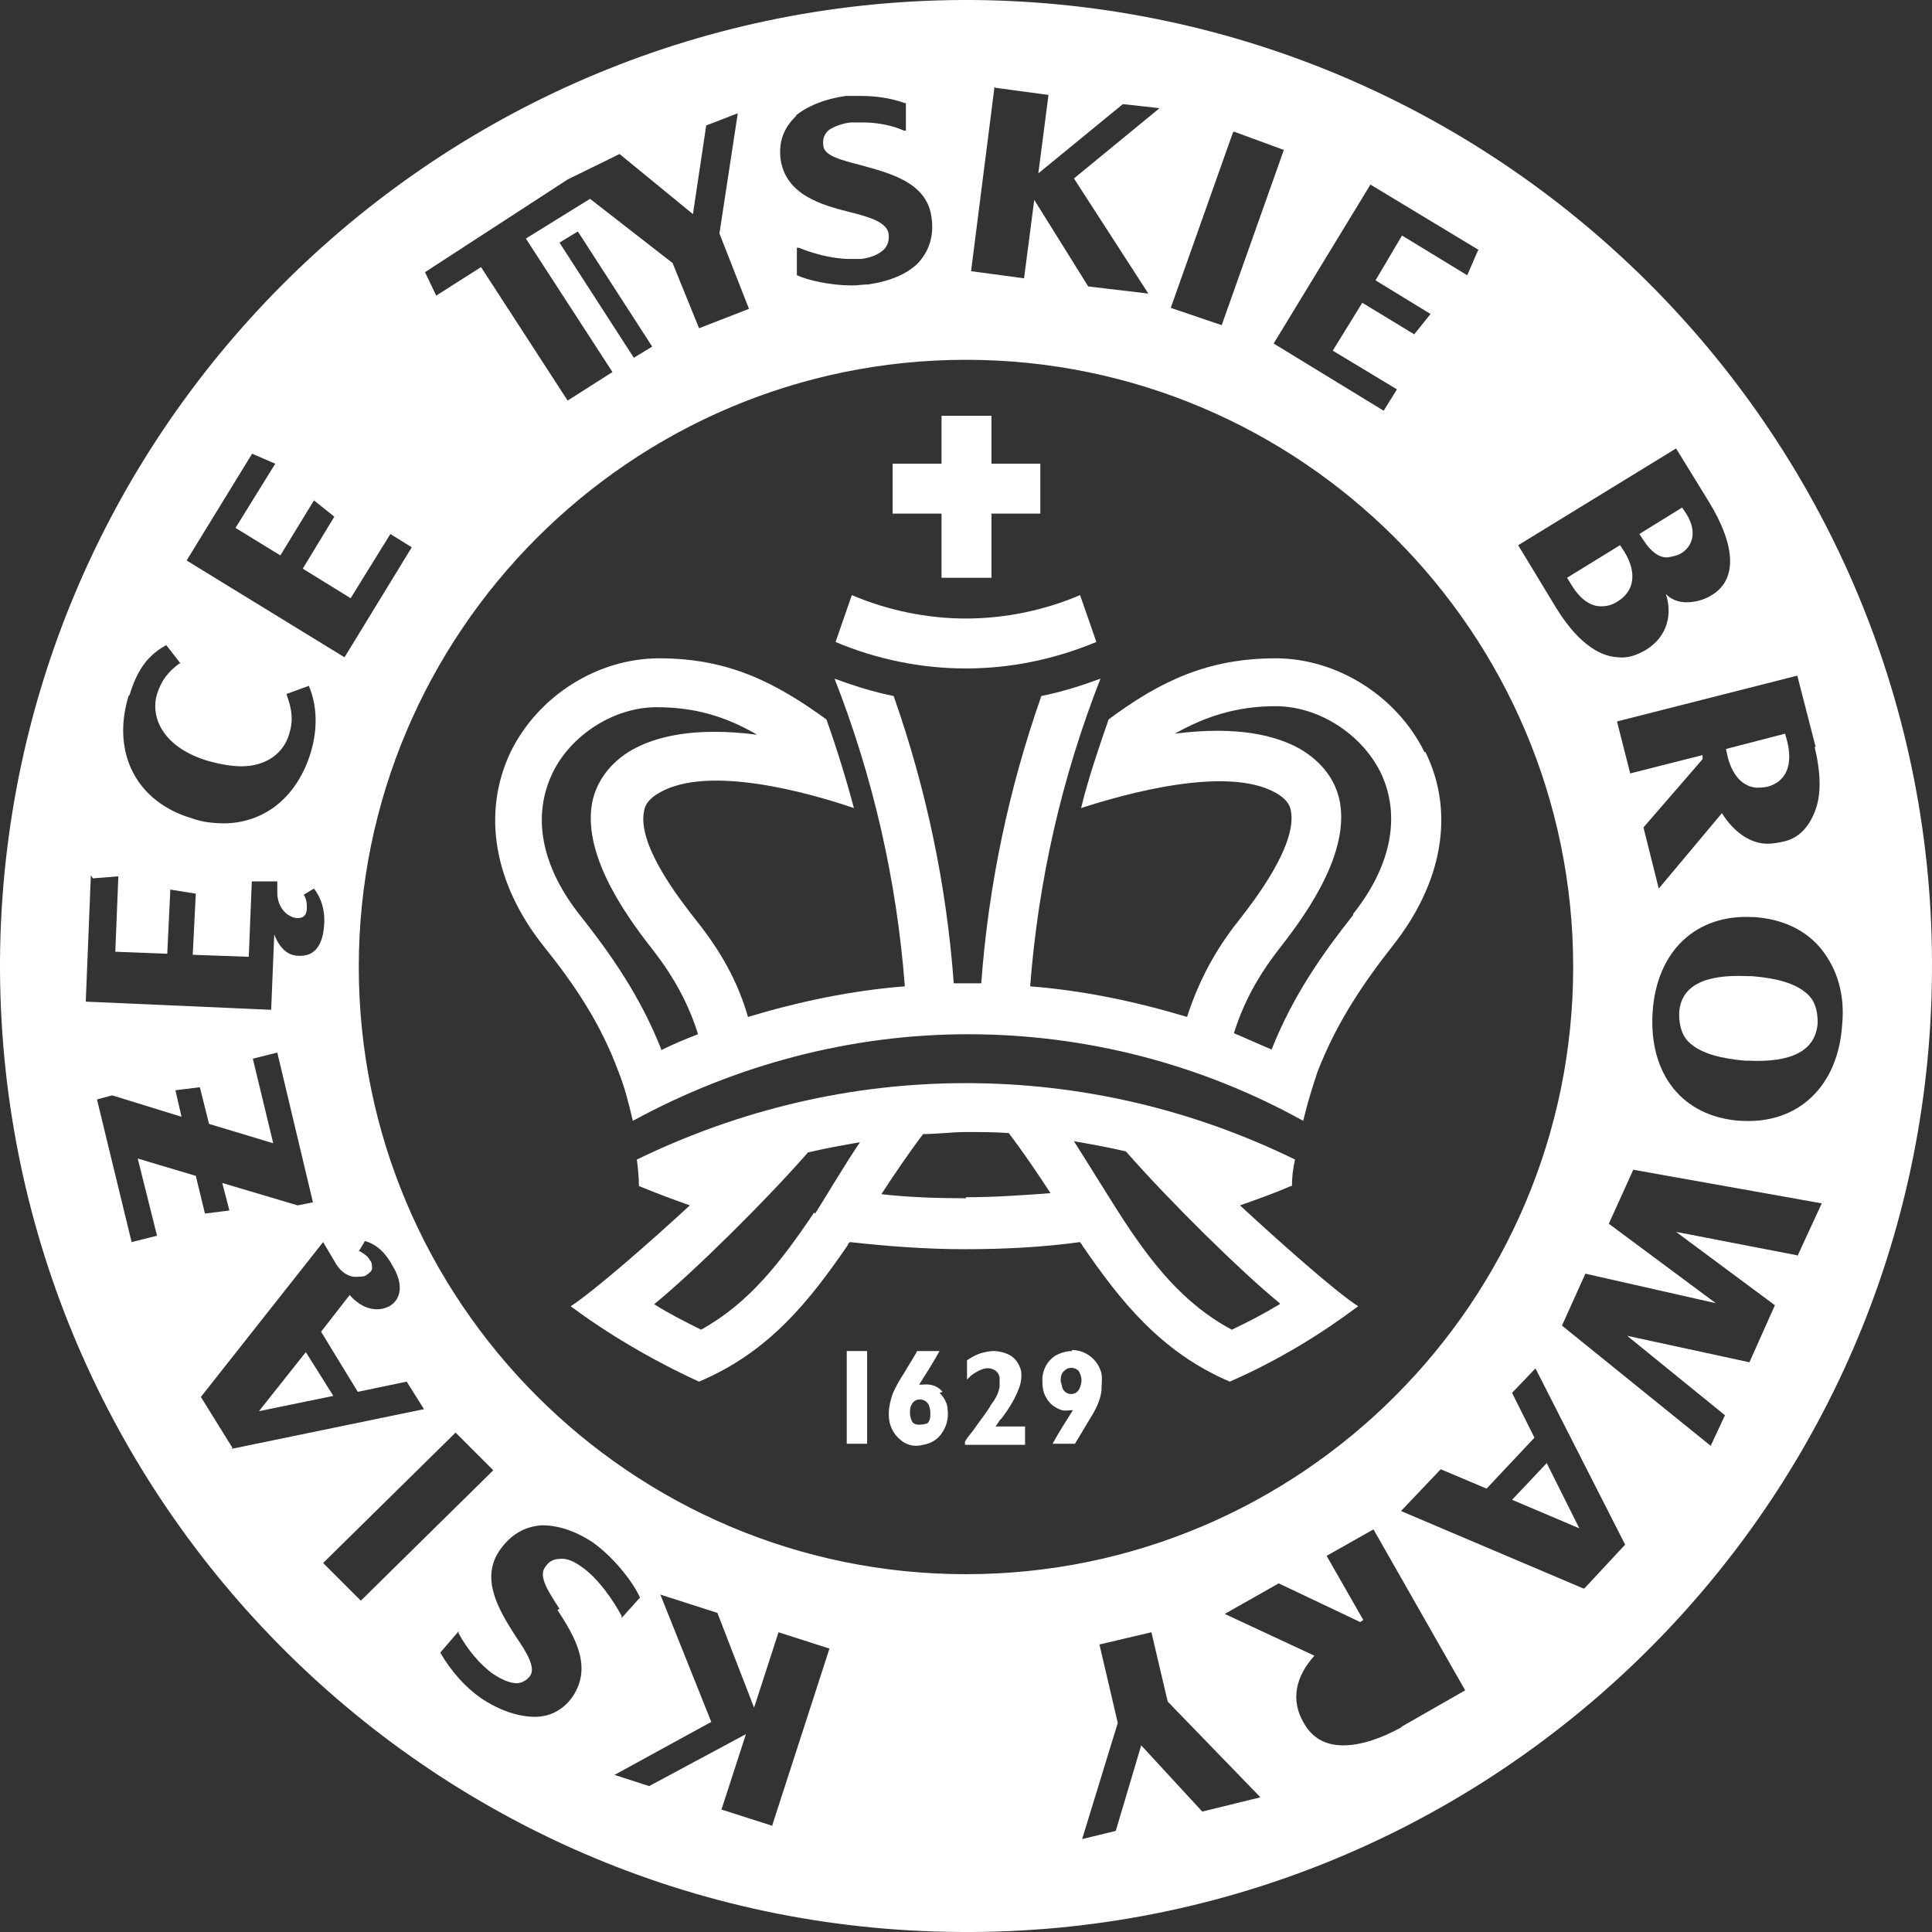 <svg width="120" height="120" viewBox="0 0 120 120" fill="none" xmlns="http://www.w3.org/2000/svg">
<rect x="0" y="0" width="120" height="120" fill="#333333" stroke="none"/>
<path d="M16.084 87.651L20.703 86.701L18.995 83.981L16.084 87.651Z" fill="white"/>
<path d="M103.531 34.624C103.531 34.624 104.101 34.561 104.417 34.371C105.05 33.991 105.493 33.105 104.733 31.903L104.48 31.523L101.823 33.169L102.076 33.548C102.519 34.244 103.025 34.624 103.531 34.624Z" fill="white"/>
<path d="M109.164 48.924C109.164 48.924 109.544 48.924 109.797 48.861C110.936 48.544 111.379 47.532 110.999 46.013L110.873 45.57L107.203 46.52L107.329 47.089C107.646 48.228 108.278 48.861 109.101 48.924" fill="white"/>
<path d="M99.42 37.658C99.8 37.658 100.116 37.595 100.496 37.342C101.509 36.709 101.698 35.57 100.876 34.241L100.623 33.861L97.332 35.886L97.648 36.392C98.155 37.215 98.788 37.658 99.42 37.658Z" fill="white"/>
<path d="M108.724 60.629C108.724 60.629 108.597 60.629 108.534 60.629C105.813 60.502 104.357 61.262 104.294 62.97C104.294 63.729 104.484 64.425 105.054 64.868C105.75 65.438 106.889 65.754 108.407 65.881C108.471 65.881 108.534 65.881 108.597 65.881C111.318 66.007 112.773 65.248 112.9 63.54C112.9 62.717 112.71 62.084 112.141 61.641C111.445 61.072 110.369 60.755 108.787 60.629" fill="white"/>
<path d="M98.094 94.927L96.069 90.877L93.918 93.155L98.094 94.927Z" fill="white"/>
<path d="M114.418 63.669C114.165 67.466 111.697 69.807 108.217 69.617H108.09C104.483 69.364 102.395 66.706 102.648 62.846C102.901 59.05 105.369 56.772 108.85 56.962H108.976C110.748 57.088 112.203 57.784 113.153 58.986C114.102 60.189 114.608 61.771 114.418 63.669ZM111.634 77.97L104.104 76.514L110.242 81.07L108.66 84.614L101.066 82.969L107.141 87.904L106.255 89.803L97.017 82.336L98.472 79.109L106.572 80.944L99.927 76.008L101.446 72.654L113.153 74.743L111.634 78.033V77.97ZM98.345 98.662L87.019 93.853L89.487 91.258L92.334 92.46L95.308 89.297L93.916 86.512L95.371 84.994L100.94 95.941L98.409 98.662H98.345ZM87.082 107.268C85.69 108.027 84.487 108.407 83.412 108.407C82.273 108.407 81.45 107.9 80.944 106.951C80.185 105.622 80.438 104.167 81.64 102.838L76.072 100.244L79.425 98.345L84.487 100.75L84.677 100.623L82.399 96.637L85.31 94.992L91.005 104.99L87.019 107.268H87.082ZM74.616 112.456L70.883 108.407L69.301 113.722L67.213 114.228L69.427 107.015L68.288 102.142L71.516 101.383L72.528 105.686L78.286 111.634L74.679 112.52L74.616 112.456ZM59.999 97.776C39.18 97.776 22.285 80.817 22.285 60.062C22.285 39.307 39.18 22.348 59.999 22.348C80.817 22.348 97.713 39.307 97.713 60.062C97.713 80.817 80.817 97.776 59.999 97.776ZM47.976 113.406L44.812 112.393L46.331 107.711L40.319 110.938L38.168 110.242L44.179 106.951L41.015 99.041L44.559 100.18L46.837 106.065L48.356 101.383L51.52 102.395L47.976 113.342V113.406ZM34.624 99.991C35.637 101.573 36.839 103.471 35.574 105.369C35.004 106.192 34.181 106.635 33.232 106.635C32.22 106.635 31.017 106.255 29.815 105.433C28.929 104.8 28.043 103.851 27.347 102.648L28.486 101.319V101.446C28.993 102.395 29.815 103.408 30.638 103.977C31.207 104.357 31.713 104.547 32.093 104.547C32.41 104.547 32.726 104.357 32.916 104.104C33.295 103.598 32.726 102.648 32.03 101.636C31.017 100.054 29.815 98.092 31.017 96.32C31.713 95.308 32.599 94.802 33.675 94.739C34.624 94.739 35.7 95.055 36.839 95.814C38.168 96.763 39.37 98.345 39.75 99.231L38.611 100.497V100.37C38.105 99.421 37.155 98.029 36.143 97.333C35.637 96.953 35.13 96.763 34.751 96.827C34.371 96.827 34.055 97.017 33.865 97.333C33.422 97.903 34.055 98.852 34.751 99.927M20.07 97.08L28.297 88.98L30.638 91.322L22.412 99.421L20.07 97.08ZM14.439 89.929L12.477 86.766L20.07 77.147L20.893 78.539C21.209 79.046 21.716 79.362 22.222 79.299C22.412 79.299 22.665 79.299 22.791 79.172C22.981 79.046 23.108 78.919 23.108 78.793C23.108 78.603 23.108 78.413 22.981 78.286C22.855 78.033 22.665 77.907 22.348 77.717H22.285L22.665 77.084C23.361 77.274 23.93 77.78 24.373 78.603C25.069 79.742 24.943 80.691 24.183 81.134C23.93 81.26 23.677 81.324 23.424 81.324C22.855 81.324 22.285 81.07 21.716 80.438L19.944 82.716L22.222 86.449L25.259 85.816L26.335 87.525L14.375 89.993L14.439 89.929ZM9.693 76.768L8.174 77.147L6.023 68.288L6.972 68.035L11.275 69.364L10.895 67.719L12.414 67.529L12.983 69.807L16.97 71.009L15.704 65.757L17.223 65.377L19.438 74.679L18.488 74.869L13.806 73.477L14.249 75.186L12.73 75.376L12.161 73.034L8.554 71.958L9.756 76.768H9.693ZM5.769 54.557L7.351 54.43L7.162 59.113L10.389 59.239L10.579 55.253L12.161 55.506L11.971 59.303L15.451 59.429L15.641 54.747H17.223V55.443C17.223 56.392 17.856 56.962 18.425 57.025H18.488C18.995 57.025 19.058 56.645 19.058 56.392C19.058 56.139 19.058 55.886 18.868 55.569L19.501 55.19C19.944 55.759 20.197 56.519 20.134 57.404C20.07 58.67 19.564 59.366 18.678 59.366H18.552C17.856 59.366 17.349 58.86 17.033 58.037L16.843 62.72L5.327 62.214L5.643 54.367L5.769 54.557ZM8.047 43.167C8.617 41.269 9.44 40.572 10.325 40.066L11.211 41.205H11.148C10.452 41.712 10.009 42.281 9.756 43.104C9.313 44.559 10.136 46.457 12.983 47.28C13.679 47.47 14.375 47.596 15.008 47.596C16.527 47.596 17.666 46.774 17.982 45.508C18.299 44.496 17.982 43.673 17.792 43.104L19.184 42.597C19.817 44.116 19.627 45.635 19.311 46.71C18.488 49.431 16.527 51.077 13.996 51.14C13.3 51.14 12.604 51.077 11.908 50.824C8.49 49.811 6.908 46.774 7.984 43.23M15.641 28.17L17.096 28.803L14.628 32.789L17.413 34.498L19.501 31.081L20.766 32.093L18.805 35.32L21.779 37.155L24.247 33.169L25.576 33.992L21.399 40.826L11.591 34.814L15.704 28.107L15.641 28.17ZM40.509 21.526L39.37 22.222L34.751 15.071L35.89 14.375L40.509 21.526ZM35.384 11.085L38.484 9.566L43.04 13.3L43.863 7.794L45.825 7.035L44.685 14.502L46.521 19.184L43.42 20.387L41.775 16.337L36.649 12.35L32.663 14.818L38.041 23.108L35.257 24.88L29.878 16.59L27.094 18.362L26.398 16.906L35.257 11.148L35.384 11.085ZM49.368 7.225C50.127 6.592 51.203 6.149 52.532 5.959C52.848 5.959 53.165 5.959 53.481 5.959C54.367 5.959 55.316 6.086 56.202 6.402H56.266V8.111H56.139C55.443 7.794 54.494 7.605 53.608 7.605C53.355 7.605 53.102 7.605 52.848 7.605C52.279 7.668 51.836 7.858 51.52 8.047C51.203 8.301 51.077 8.617 51.14 9.06C51.203 9.693 52.279 9.946 53.481 10.262C55.316 10.768 57.531 11.338 57.847 13.426C58.037 14.628 57.721 15.578 57.025 16.337C56.329 17.033 55.253 17.476 53.924 17.666C53.608 17.666 53.291 17.729 52.912 17.729C51.583 17.729 50.191 17.413 49.495 17.096V15.388H49.621C50.381 15.704 51.646 16.084 52.785 16.084C53.038 16.084 53.228 16.084 53.481 16.084C54.051 16.02 54.494 15.831 54.81 15.578C55.126 15.325 55.253 14.945 55.19 14.502C55.063 13.806 54.051 13.489 52.785 13.173C51.013 12.73 48.799 12.097 48.482 9.883C48.356 8.807 48.672 7.921 49.495 7.162M61.834 5.453L65.124 5.896L64.492 10.768L69.744 6.466L72.022 6.719L66.706 11.085L71.326 18.235L67.592 17.792L64.239 12.414L63.606 17.286L60.315 16.843L61.771 5.39L61.834 5.453ZM76.641 8.174L79.742 9.313L75.882 20.197L72.718 19.121L76.578 8.237L76.641 8.174ZM91.764 15.641L91.132 17.096L87.082 14.628L85.437 17.413L88.854 19.501L87.841 20.766L84.614 18.805L82.779 21.779L86.766 24.183L85.943 25.512L79.109 21.336L85.12 11.464L91.828 15.514L91.764 15.641ZM104.104 27.854L106.129 31.144C107.837 33.928 107.9 36.016 106.318 36.966C105.812 37.282 105.243 37.409 104.737 37.409C104.23 37.409 103.787 37.219 103.471 36.902C103.851 38.041 103.661 39.497 102.205 40.383C101.636 40.699 101.13 40.889 100.497 40.826C99.168 40.762 97.839 39.687 96.637 37.725L94.296 33.865L104.104 27.854ZM112.71 46.394C113.089 47.976 113.153 49.368 112.71 50.444C112.33 51.393 111.697 52.089 110.748 52.279C110.432 52.342 110.115 52.406 109.799 52.406C108.723 52.406 107.711 51.709 106.951 50.507L103.028 55.19L102.079 51.393L105.749 47.153V46.9L101.256 48.039L100.434 44.812L111.634 41.965L112.773 46.394H112.71ZM61.201 0.011C28.17 -0.622 0.707 25.702 0.011 58.797C-0.622 91.891 25.702 119.354 58.797 119.987C91.891 120.683 119.354 94.296 119.987 61.201C120.683 28.107 94.296 0.707 61.201 0.011Z" fill="white"/>
<path d="M79.485 81.007C78.536 81.576 77.587 82.082 76.511 82.589C73.537 81.007 71.512 78.476 69.487 75.312C68.918 74.426 67.589 72.274 66.703 70.882C67.779 71.072 68.855 71.262 69.93 71.515C72.651 74.616 77.081 78.982 79.485 80.944M59.996 74.426C58.161 74.426 56.389 74.362 54.744 74.173C55.566 72.907 56.516 71.515 57.338 70.439C58.224 70.439 59.11 70.313 59.996 70.313C60.882 70.313 61.768 70.313 62.654 70.376C63.476 71.452 64.425 72.844 65.248 74.109C63.539 74.236 61.831 74.362 59.996 74.362M50.567 75.312C48.479 78.412 46.517 80.944 43.544 82.589C42.531 82.082 41.519 81.576 40.633 81.007C43.037 79.045 47.467 74.679 50.188 71.578C51.263 71.325 52.339 71.135 53.415 70.945C52.466 72.338 51.2 74.489 50.631 75.375M80.245 73.666C80.245 73.097 80.308 72.591 80.435 72.021C74.107 68.921 67.146 67.275 59.996 67.275C52.845 67.275 45.948 68.921 39.557 72.021C39.62 72.528 39.684 73.097 39.684 73.666C40.759 74.109 41.772 74.489 42.847 74.869C40.38 77.147 36.836 80.247 35.444 81.133C37.659 82.778 40.38 84.424 43.417 85.816C47.783 83.981 50.314 80.754 52.656 77.337C52.656 77.273 52.719 77.21 52.782 77.147C55.06 77.4 57.465 77.59 59.932 77.59C62.4 77.59 64.805 77.463 67.083 77.147C67.083 77.21 67.21 77.273 67.21 77.337C69.551 80.754 72.082 83.981 76.385 85.816C79.422 84.487 82.08 82.842 84.358 81.133C82.966 80.247 79.485 77.147 77.018 74.869C78.093 74.489 79.169 74.109 80.181 73.666" fill="white"/>
<path d="M68.097 39.874L67.085 36.963C64.87 37.912 62.402 38.418 59.998 38.418C57.593 38.418 55.125 37.912 52.91 36.963L51.898 39.874C54.429 40.949 57.213 41.519 59.998 41.519C62.782 41.519 65.503 40.949 68.097 39.874Z" fill="white"/>
<path d="M58.48 35.887H61.581V31.901H64.618V28.8H61.581V25.826H58.48V28.8H55.443V31.901H58.48V35.887Z" fill="white"/>
<path d="M84.044 56.835C82.146 59.239 80.311 61.834 78.982 65.188C78.223 64.871 77.4 64.491 76.641 64.175C77.21 62.34 78.096 60.695 79.362 59.05C80.691 57.341 83.855 53.291 83.222 49.811C82.969 48.482 82.146 47.343 80.754 46.52C79.299 45.698 76.894 45.065 72.971 45.571C74.869 44.495 76.831 43.863 79.235 43.863C81.893 43.863 84.551 45.571 85.753 47.976C87.018 50.633 86.449 53.734 84.044 56.772M41.078 65.188C39.75 61.834 37.915 59.239 36.016 56.835C33.612 53.797 33.042 50.697 34.308 48.039C35.447 45.635 38.168 43.926 40.762 43.926C43.167 43.926 45.065 44.495 47.027 45.635C43.103 45.128 40.699 45.761 39.243 46.584C37.915 47.343 37.029 48.545 36.776 49.874C36.143 53.355 39.307 57.404 40.636 59.113C41.901 60.758 42.787 62.403 43.356 64.238C42.534 64.555 41.775 64.871 41.015 65.251M88.474 46.71C86.765 43.23 83.032 40.889 79.235 40.889C75.059 40.889 72.085 42.281 68.858 44.685C68.225 46.52 67.592 48.355 67.149 50.191C69.87 49.305 76.198 47.533 79.235 49.241C79.805 49.558 80.121 49.937 80.184 50.38C80.564 52.532 77.843 56.012 76.957 57.151C75.439 59.05 74.426 61.011 73.73 63.163C70.566 62.213 67.276 61.517 63.985 61.264C64.491 54.683 65.947 48.292 68.351 42.154C67.149 42.597 65.947 42.977 64.681 43.23C62.656 48.988 61.391 55 60.948 61.074C60.695 61.074 60.378 61.074 60.125 61.074C59.872 61.074 59.556 61.074 59.239 61.074C58.796 55 57.531 48.988 55.506 43.23C54.24 42.977 53.038 42.597 51.836 42.154C54.24 48.292 55.696 54.683 56.202 61.264C52.911 61.517 49.621 62.213 46.457 63.163C45.824 60.948 44.749 59.05 43.23 57.151C42.344 56.012 39.56 52.532 40.003 50.38C40.066 49.937 40.382 49.558 40.952 49.241C43.989 47.47 50.254 49.241 53.038 50.191C52.532 48.292 51.962 46.457 51.33 44.685C48.102 42.344 45.192 40.889 40.952 40.889C37.092 40.889 33.422 43.23 31.713 46.71C29.942 50.444 30.638 54.81 33.738 58.733C35.573 61.011 37.282 63.479 38.421 66.58C38.8 67.529 39.054 68.541 39.307 69.617C45.698 66.137 52.848 64.238 60.125 64.238C67.402 64.238 74.553 66.073 80.944 69.617C81.197 68.541 81.513 67.529 81.83 66.58C83.032 63.479 84.677 61.074 86.512 58.733C89.613 54.81 90.372 50.444 88.537 46.71" fill="white"/>
<path d="M53.859 83.916H52.593V89.674H53.859V83.916Z" fill="white"/>
<path d="M57.596 88.409C57.596 88.409 56.836 88.662 56.646 88.282C56.583 88.156 56.52 87.966 56.52 87.776C56.52 87.586 56.52 87.396 56.646 87.207C56.836 86.827 57.406 86.827 57.659 87.207C57.722 87.333 57.785 87.523 57.785 87.776C57.785 88.029 57.785 88.219 57.596 88.409ZM58.545 86.447C58.228 86.067 57.785 85.941 57.279 86.004C57.279 86.004 57.153 86.004 57.089 86.004C57.532 85.308 57.975 84.612 58.355 83.916H56.963C56.963 83.916 56.963 83.916 56.899 84.043C56.646 84.486 56.393 84.865 56.14 85.308C55.887 85.688 55.634 86.131 55.444 86.574C55.254 87.143 55.128 87.713 55.254 88.346C55.381 88.852 55.634 89.231 56.077 89.548C56.456 89.801 56.899 89.864 57.342 89.738C57.785 89.674 58.228 89.421 58.481 89.041C58.798 88.599 58.924 88.092 58.861 87.586C58.861 87.207 58.671 86.827 58.355 86.51" fill="white"/>
<path d="M67.148 85.942C67.148 85.942 67.085 86.258 66.958 86.385C66.705 86.701 66.199 86.638 66.009 86.258C65.946 86.132 65.946 85.942 65.882 85.815C65.882 85.562 65.882 85.309 66.135 85.119C66.389 84.866 66.832 84.929 67.021 85.182C67.148 85.436 67.211 85.689 67.148 85.942ZM66.579 83.917C66.199 83.917 65.819 84.043 65.503 84.233C65.06 84.55 64.807 84.993 64.743 85.562C64.743 86.005 64.743 86.448 64.996 86.828C65.186 87.207 65.566 87.46 65.946 87.587C66.199 87.65 66.389 87.587 66.642 87.587C66.199 88.283 65.756 88.979 65.376 89.675H66.768C67.148 89.042 67.528 88.409 67.907 87.777C68.16 87.334 68.35 86.891 68.413 86.385C68.413 86.005 68.477 85.689 68.413 85.309C68.224 84.486 67.464 83.853 66.579 83.853" fill="white"/>
<path d="M62.214 88.095C62.594 87.589 62.973 87.019 63.227 86.386C63.416 85.944 63.48 85.564 63.416 85.121C63.29 84.678 63.037 84.298 62.594 84.108C62.151 83.919 61.708 83.855 61.202 83.982C60.822 84.045 60.442 84.235 60.063 84.488V85.69C60.063 85.69 60.252 85.501 60.316 85.437C60.569 85.247 60.885 85.058 61.202 84.994C61.581 84.931 62.024 85.121 62.087 85.564C62.087 85.754 62.087 85.944 62.087 86.133C62.024 86.513 61.834 86.893 61.581 87.209C61.265 87.778 60.822 88.285 60.442 88.854C60.252 89.107 60.063 89.297 59.936 89.55V89.74H63.669V88.601H61.834C61.834 88.601 62.024 88.348 62.087 88.222" fill="white"/>
</svg>

